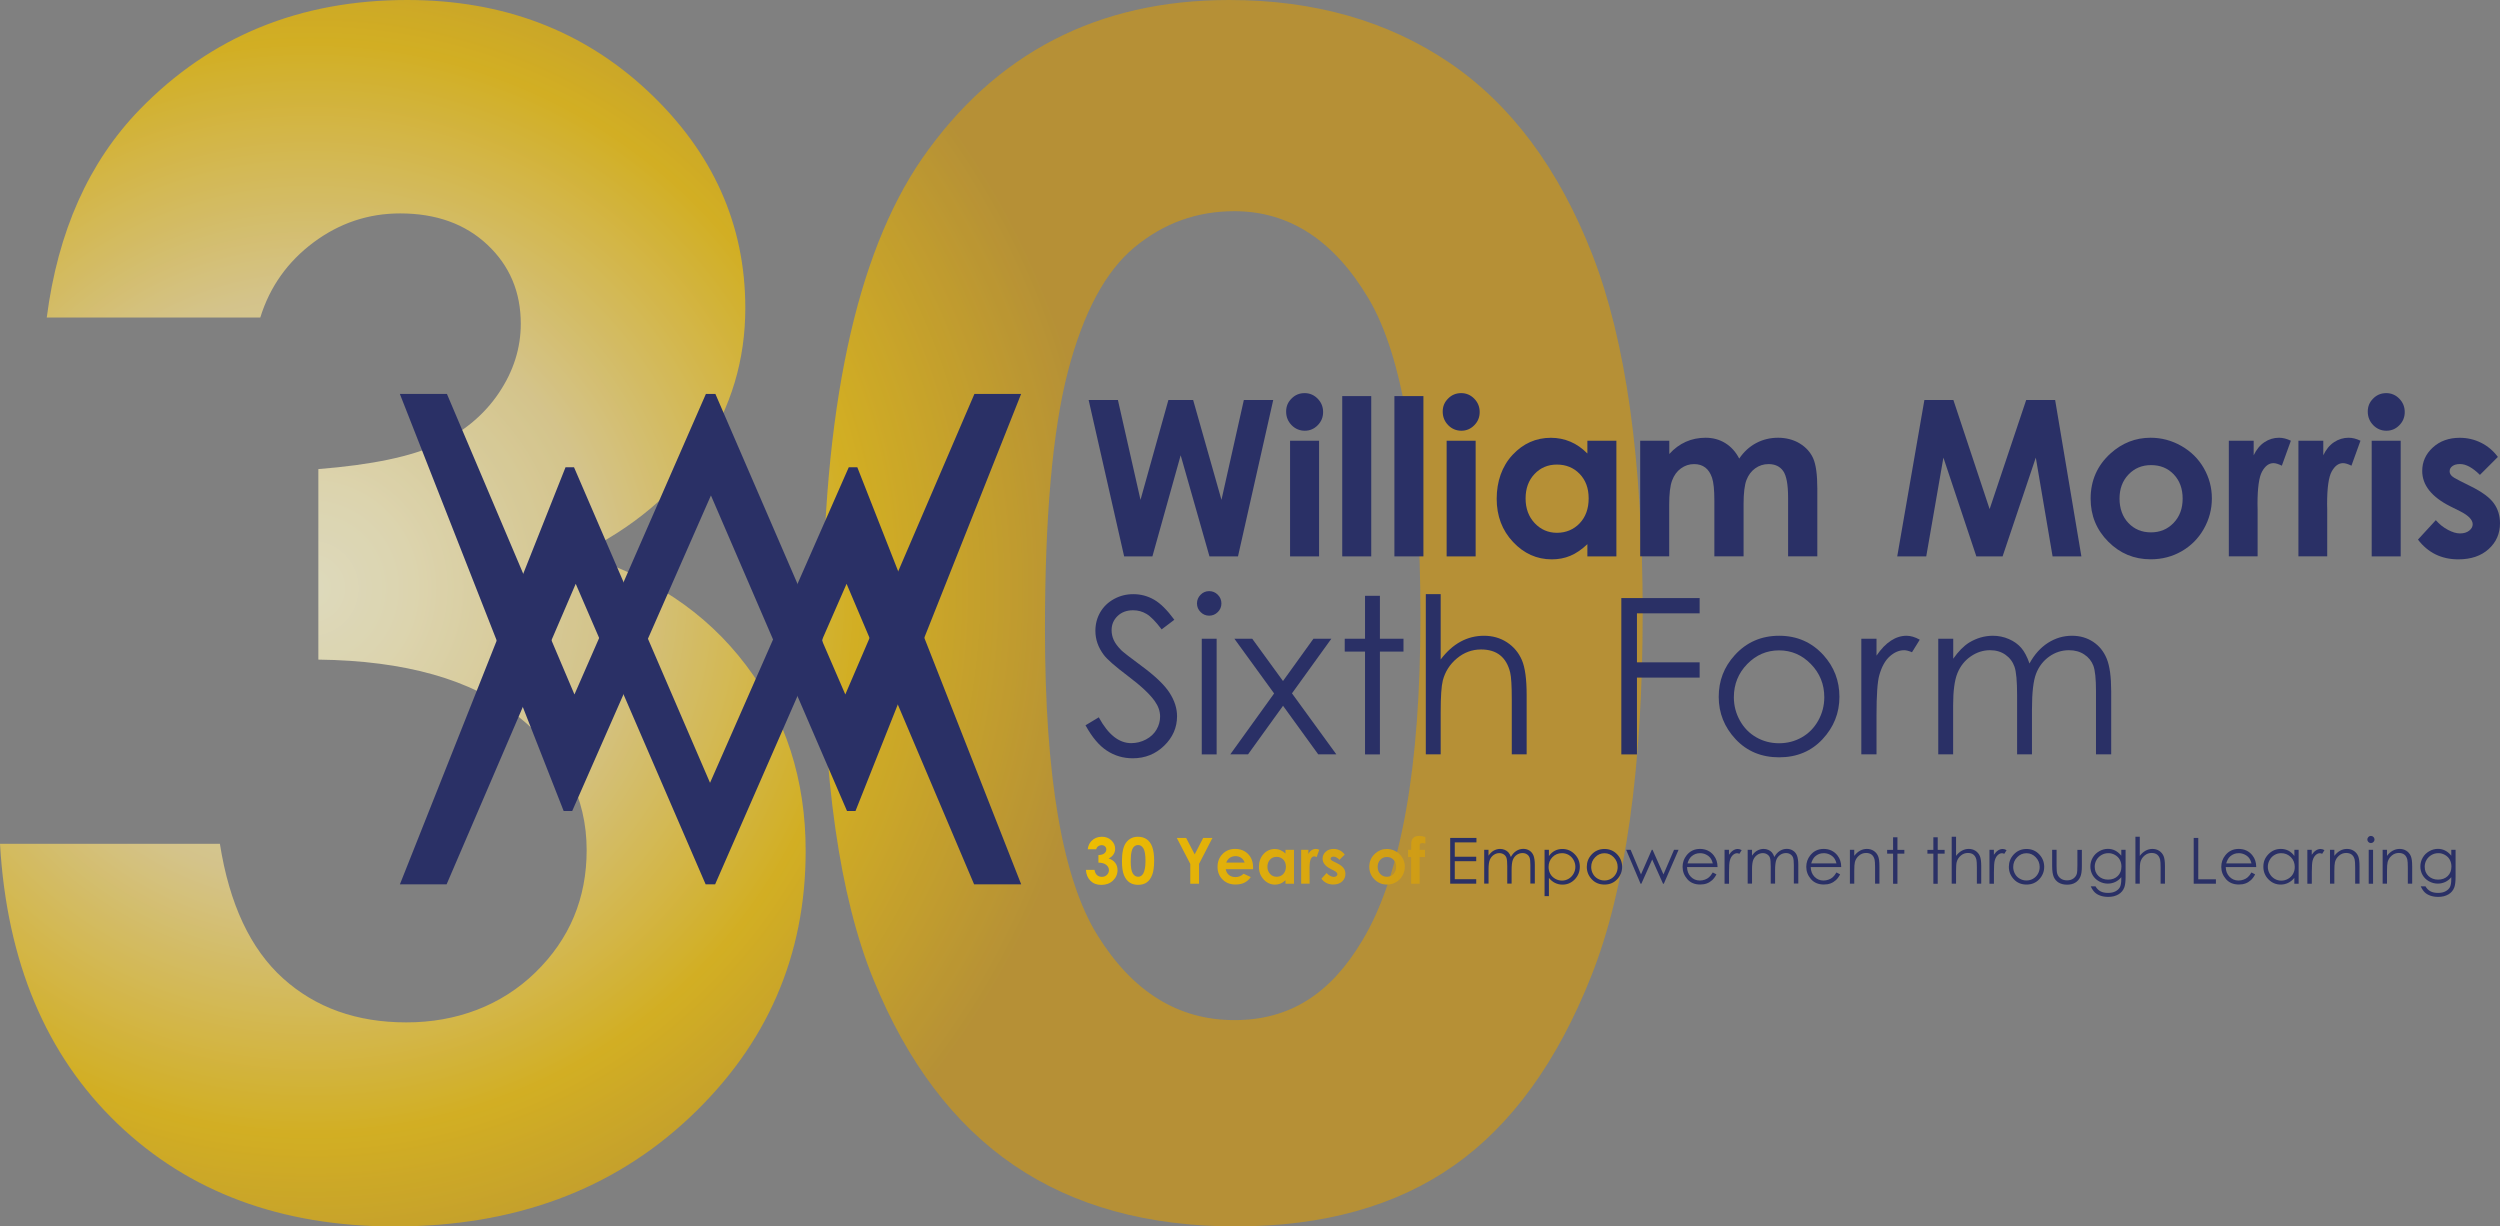 <?xml version="1.0" encoding="UTF-8"?><svg id="Layer_1" xmlns="http://www.w3.org/2000/svg" xmlns:xlink="http://www.w3.org/1999/xlink" viewBox="0 0 470.54 230.84"><rect x="0" y="0" width="470.54" height="230.84" fill="#808080" stroke="none"/><defs><style>.cls-1{fill:#2a3066;}.cls-1,.cls-2,.cls-3,.cls-4,.cls-5,.cls-6,.cls-7,.cls-8,.cls-9,.cls-10,.cls-11,.cls-12{stroke-width:0px;}.cls-2{fill:url(#radial-gradient);}.cls-3{fill:url(#radial-gradient-11);}.cls-4{fill:url(#radial-gradient-10);}.cls-5{fill:url(#radial-gradient-2);}.cls-6{fill:url(#radial-gradient-3);}.cls-7{fill:url(#radial-gradient-4);}.cls-8{fill:url(#radial-gradient-6);}.cls-9{fill:url(#radial-gradient-9);}.cls-10{fill:url(#radial-gradient-8);}.cls-11{fill:url(#radial-gradient-5);}.cls-12{fill:url(#radial-gradient-7);}.cls-13{opacity:.73;}</style><radialGradient id="radial-gradient" cx="58.55" cy="118.21" fx="58.55" fy="118.21" r="149.09" gradientTransform="translate(0 228.92) scale(1 -1)" gradientUnits="userSpaceOnUse"><stop offset="0" stop-color="#fffad2"/><stop offset=".12" stop-color="#fef3c0"/><stop offset=".35" stop-color="#f3de92"/><stop offset=".37" stop-color="#f2dc8e"/><stop offset=".69" stop-color="#f0bf00"/><stop offset="1" stop-color="#c9961a"/></radialGradient><radialGradient id="radial-gradient-2" cx="58.55" cy="118.21" fx="58.55" fy="118.21" r="149.09" gradientTransform="translate(0 228.92) scale(1 -1)" gradientUnits="userSpaceOnUse"><stop offset="0" stop-color="#fffad2"/><stop offset=".12" stop-color="#fef3c0"/><stop offset=".35" stop-color="#f3de92"/><stop offset=".37" stop-color="#f2dc8e"/><stop offset=".69" stop-color="#f0bf00"/><stop offset="1" stop-color="#c9961a"/></radialGradient><radialGradient id="radial-gradient-3" cx="26.13" cy="71.65" fx="26.13" fy="71.65" r="253.49" gradientTransform="translate(0 228.92) scale(1 -1)" gradientUnits="userSpaceOnUse"><stop offset="0" stop-color="#fffad2"/><stop offset=".12" stop-color="#fef3c0"/><stop offset=".35" stop-color="#f3de92"/><stop offset=".37" stop-color="#f2dc8e"/><stop offset=".69" stop-color="#f0bf00"/><stop offset="1" stop-color="#c9961a"/></radialGradient><radialGradient id="radial-gradient-4" cx="26.13" cy="71.65" fx="26.13" fy="71.65" r="253.49" gradientTransform="translate(0 228.92) scale(1 -1)" gradientUnits="userSpaceOnUse"><stop offset="0" stop-color="#fffad2"/><stop offset=".12" stop-color="#fef3c0"/><stop offset=".35" stop-color="#f3de92"/><stop offset=".37" stop-color="#f2dc8e"/><stop offset=".69" stop-color="#f0bf00"/><stop offset="1" stop-color="#c9961a"/></radialGradient><radialGradient id="radial-gradient-5" cx="26.13" cy="71.65" fx="26.13" fy="71.65" r="253.49" gradientTransform="translate(0 228.92) scale(1 -1)" gradientUnits="userSpaceOnUse"><stop offset="0" stop-color="#fffad2"/><stop offset=".12" stop-color="#fef3c0"/><stop offset=".35" stop-color="#f3de92"/><stop offset=".37" stop-color="#f2dc8e"/><stop offset=".69" stop-color="#f0bf00"/><stop offset="1" stop-color="#c9961a"/></radialGradient><radialGradient id="radial-gradient-6" cx="26.13" cy="71.65" fx="26.13" fy="71.65" r="253.49" gradientTransform="translate(0 228.92) scale(1 -1)" gradientUnits="userSpaceOnUse"><stop offset="0" stop-color="#fffad2"/><stop offset=".12" stop-color="#fef3c0"/><stop offset=".35" stop-color="#f3de92"/><stop offset=".37" stop-color="#f2dc8e"/><stop offset=".69" stop-color="#f0bf00"/><stop offset="1" stop-color="#c9961a"/></radialGradient><radialGradient id="radial-gradient-7" cx="26.13" cy="71.65" fx="26.13" fy="71.65" r="253.49" gradientTransform="translate(0 228.92) scale(1 -1)" gradientUnits="userSpaceOnUse"><stop offset="0" stop-color="#fffad2"/><stop offset=".12" stop-color="#fef3c0"/><stop offset=".35" stop-color="#f3de92"/><stop offset=".37" stop-color="#f2dc8e"/><stop offset=".69" stop-color="#f0bf00"/><stop offset="1" stop-color="#c9961a"/></radialGradient><radialGradient id="radial-gradient-8" cx="26.13" cy="71.65" fx="26.13" fy="71.65" r="253.49" gradientTransform="translate(0 228.92) scale(1 -1)" gradientUnits="userSpaceOnUse"><stop offset="0" stop-color="#fffad2"/><stop offset=".12" stop-color="#fef3c0"/><stop offset=".35" stop-color="#f3de92"/><stop offset=".37" stop-color="#f2dc8e"/><stop offset=".69" stop-color="#f0bf00"/><stop offset="1" stop-color="#c9961a"/></radialGradient><radialGradient id="radial-gradient-9" cx="26.13" cy="71.65" fx="26.13" fy="71.65" r="253.49" gradientTransform="translate(0 228.92) scale(1 -1)" gradientUnits="userSpaceOnUse"><stop offset="0" stop-color="#fffad2"/><stop offset=".12" stop-color="#fef3c0"/><stop offset=".35" stop-color="#f3de92"/><stop offset=".37" stop-color="#f2dc8e"/><stop offset=".69" stop-color="#f0bf00"/><stop offset="1" stop-color="#c9961a"/></radialGradient><radialGradient id="radial-gradient-10" cx="26.13" cy="71.65" fx="26.13" fy="71.65" r="253.49" gradientTransform="translate(0 228.92) scale(1 -1)" gradientUnits="userSpaceOnUse"><stop offset="0" stop-color="#fffad2"/><stop offset=".12" stop-color="#fef3c0"/><stop offset=".35" stop-color="#f3de92"/><stop offset=".37" stop-color="#f2dc8e"/><stop offset=".69" stop-color="#f0bf00"/><stop offset="1" stop-color="#c9961a"/></radialGradient><radialGradient id="radial-gradient-11" cx="26.13" cy="71.65" fx="26.13" fy="71.65" r="253.49" gradientTransform="translate(0 228.92) scale(1 -1)" gradientUnits="userSpaceOnUse"><stop offset="0" stop-color="#fffad2"/><stop offset=".12" stop-color="#fef3c0"/><stop offset=".35" stop-color="#f3de92"/><stop offset=".37" stop-color="#f2dc8e"/><stop offset=".69" stop-color="#f0bf00"/><stop offset="1" stop-color="#c9961a"/></radialGradient></defs><g id="Layer_2"><g class="cls-13"><path class="cls-2" d="M48.99,59.77H8.8c2.09-16.23,7.92-29.28,17.48-39.14C39.63,6.88,56.41,0,76.63,0,94.66,0,109.77,5.74,121.98,17.19c12.2,11.46,18.3,25.05,18.3,40.79,0,9.76-2.67,18.68-7.99,26.74-5.33,8.07-13.07,14.59-23.23,19.57,13.35,3.99,23.78,10.93,31.3,20.84s11.28,21.59,11.28,35.04c0,19.72-7.27,36.43-21.81,50.13s-33.07,20.54-55.58,20.54c-21.32,0-38.7-6.45-52.14-19.35-13.45-12.9-20.82-30.45-22.11-52.67h41.39c1.79,11.35,5.75,19.79,11.88,25.32s13.87,8.29,23.23,8.29,17.85-3.14,24.28-9.41,9.64-13.94,9.64-23.01c0-9.96-4.33-18.38-13-25.25s-21.17-10.41-37.5-10.61v-35.86c10.06-.8,17.56-2.37,22.49-4.71,4.93-2.34,8.76-5.55,11.5-9.64,2.74-4.08,4.11-8.42,4.11-13,0-5.98-2.09-10.93-6.28-14.87-4.18-3.93-9.66-5.9-16.43-5.9-5.98,0-11.41,1.82-16.29,5.45-4.9,3.66-8.24,8.37-10.03,14.15Z"/><path class="cls-5" d="M231.34,0c16.04,0,29.86,3.94,41.46,11.8,11.6,7.87,20.57,19.9,26.89,36.08,6.32,16.19,9.49,38.72,9.49,67.61s-3.21,51.89-9.64,68.13c-6.42,16.24-15.07,28.16-25.92,35.78-10.86,7.62-24.55,11.43-41.09,11.43s-30.43-3.84-41.68-11.5c-11.26-7.67-20.07-19.32-26.45-34.96-6.38-15.64-9.56-37.9-9.56-66.79,0-40.34,6.22-69.57,18.68-87.7C187.36,9.96,206.64,0,231.34,0ZM232.31,39.75c-7.06,0-13.32,2.27-18.79,6.8-5.47,4.53-9.64,12.33-12.52,23.38-2.88,11.06-4.32,27.24-4.32,48.56,0,27.79,3.3,46.99,9.92,57.6,6.61,10.61,15.18,15.91,25.72,15.91s18.19-5.03,24.15-15.09c7.26-12.15,10.88-32.47,10.88-60.96s-3.26-48.8-9.77-59.76c-6.51-10.97-14.93-16.44-25.27-16.44Z"/></g><path class="cls-1" d="M204.9,75.29h5.51l4.25,18.79,5.25-18.79h4.66l5.33,18.79,4.21-18.79h5.53l-6.63,29.43h-5.37l-5.42-19.03-5.32,19.03h-5.32l-6.68-29.43Z"/><path class="cls-1" d="M245.54,73.99c.96,0,1.78.35,2.46,1.04s1.03,1.53,1.03,2.52-.34,1.8-1.02,2.49c-.68.69-1.49,1.03-2.43,1.03s-1.8-.35-2.48-1.05c-.68-.7-1.03-1.55-1.03-2.55s.34-1.78,1.02-2.46c.67-.68,1.49-1.02,2.45-1.02ZM242.81,82.95h5.46v21.77h-5.46v-21.77Z"/><path class="cls-1" d="M252.63,74.55h5.46v30.17h-5.46v-30.17Z"/><path class="cls-1" d="M262.45,74.55h5.46v30.17h-5.46v-30.17Z"/><path class="cls-1" d="M275.01,73.99c.96,0,1.78.35,2.46,1.04s1.03,1.53,1.03,2.52-.34,1.8-1.02,2.49c-.68.69-1.49,1.03-2.43,1.03s-1.8-.35-2.48-1.05c-.68-.7-1.03-1.55-1.03-2.55s.34-1.78,1.02-2.46c.67-.68,1.49-1.02,2.45-1.02ZM272.28,82.95h5.46v21.77h-5.46v-21.77Z"/><path class="cls-1" d="M298.77,82.95h5.46v21.77h-5.46v-2.3c-1.07,1.01-2.13,1.74-3.21,2.19-1.07.45-2.23.67-3.49.67-2.81,0-5.24-1.09-7.29-3.27s-3.08-4.89-3.08-8.13.99-6.12,2.98-8.26,4.4-3.22,7.23-3.22c1.3,0,2.53.25,3.68.74s2.21,1.23,3.18,2.22v-2.41h0ZM293.02,87.44c-1.69,0-3.09.6-4.21,1.79s-1.67,2.72-1.67,4.59.57,3.43,1.71,4.64,2.54,1.82,4.2,1.82,3.14-.6,4.27-1.79c1.13-1.19,1.69-2.76,1.69-4.69s-.57-3.43-1.69-4.6c-1.14-1.18-2.57-1.76-4.3-1.76Z"/><path class="cls-1" d="M308.73,82.95h5.46v2.5c.93-1.03,1.97-1.79,3.11-2.3s2.39-.76,3.73-.76,2.59.33,3.68,1,1.98,1.64,2.64,2.92c.87-1.28,1.93-2.25,3.19-2.92s2.64-1,4.13-1,2.91.36,4.08,1.08c1.17.72,2.02,1.66,2.53,2.82.51,1.16.77,3.05.77,5.66v12.76h-5.5v-11.04c0-2.47-.31-4.14-.92-5.01-.61-.87-1.53-1.31-2.76-1.31-.93,0-1.77.27-2.51.8s-1.29,1.27-1.65,2.21-.54,2.45-.54,4.53v9.82h-5.5v-10.54c0-1.95-.14-3.36-.43-4.23-.29-.87-.72-1.52-1.29-1.95s-1.27-.64-2.09-.64c-.91,0-1.73.27-2.48.81s-1.3,1.3-1.66,2.27c-.37.97-.55,2.51-.55,4.6v9.68h-5.46v-21.76h.02Z"/><path class="cls-1" d="M362.2,75.29h5.46l6.82,20.53,6.88-20.53h5.45l4.94,29.43h-5.42l-3.16-18.59-6.25,18.59h-4.94l-6.2-18.59-3.23,18.59h-5.46l5.11-29.43Z"/><path class="cls-1" d="M404.77,82.39c2.05,0,3.98.51,5.79,1.54s3.22,2.42,4.23,4.18,1.52,3.66,1.52,5.7-.51,3.97-1.53,5.76-2.41,3.18-4.17,4.19-3.7,1.51-5.82,1.51c-3.12,0-5.79-1.11-7.99-3.33-2.21-2.22-3.31-4.92-3.31-8.09,0-3.4,1.25-6.24,3.74-8.5,2.19-1.97,4.7-2.96,7.54-2.96ZM404.86,87.54c-1.7,0-3.11.59-4.24,1.77s-1.69,2.69-1.69,4.53.56,3.43,1.67,4.6c1.12,1.17,2.53,1.76,4.24,1.76s3.13-.59,4.27-1.78c1.14-1.19,1.7-2.71,1.7-4.58s-.56-3.38-1.67-4.55c-1.11-1.17-2.54-1.75-4.28-1.75Z"/><path class="cls-1" d="M419.5,82.95h4.68v2.74c.51-1.08,1.18-1.9,2.02-2.46s1.76-.84,2.76-.84c.71,0,1.45.19,2.22.56l-1.7,4.7c-.64-.32-1.17-.48-1.58-.48-.84,0-1.55.52-2.13,1.56s-.87,3.08-.87,6.12l.02,1.06v8.8h-5.42v-21.76h0Z"/><path class="cls-1" d="M432.6,82.95h4.68v2.74c.51-1.08,1.18-1.9,2.02-2.46s1.76-.84,2.76-.84c.71,0,1.45.19,2.22.56l-1.7,4.7c-.64-.32-1.17-.48-1.58-.48-.84,0-1.55.52-2.13,1.56s-.87,3.08-.87,6.12l.02,1.06v8.8h-5.42v-21.76h0Z"/><path class="cls-1" d="M449.12,73.99c.96,0,1.78.35,2.46,1.04s1.03,1.53,1.03,2.52-.34,1.8-1.02,2.49c-.68.69-1.49,1.03-2.43,1.03s-1.8-.35-2.48-1.05c-.68-.7-1.03-1.55-1.03-2.55s.34-1.78,1.02-2.46c.67-.68,1.49-1.02,2.45-1.02ZM446.39,82.95h5.46v21.77h-5.46v-21.77h0Z"/><path class="cls-1" d="M470.14,86l-3.38,3.38c-1.37-1.36-2.62-2.04-3.74-2.04-.61,0-1.09.13-1.44.39s-.52.58-.52.97c0,.29.11.56.33.81.22.25.76.58,1.63,1.01l2,1c2.11,1.04,3.55,2.1,4.34,3.18.79,1.08,1.18,2.35,1.18,3.8,0,1.93-.71,3.55-2.13,4.84s-3.32,1.94-5.71,1.94c-3.17,0-5.71-1.24-7.6-3.72l3.36-3.66c.64.75,1.39,1.35,2.25,1.81s1.62.69,2.29.69c.72,0,1.3-.17,1.74-.52s.66-.75.66-1.2c0-.84-.79-1.66-2.38-2.46l-1.84-.92c-3.52-1.77-5.28-4-5.28-6.66,0-1.72.66-3.19,1.99-4.41s3.02-1.83,5.09-1.83c1.41,0,2.74.31,3.99.93s2.3,1.51,3.17,2.67Z"/><path class="cls-1" d="M204.31,136.51l2.5-1.5c1.76,3.24,3.79,4.86,6.1,4.86.99,0,1.91-.23,2.78-.69s1.53-1.08,1.98-1.85.68-1.59.68-2.46c0-.99-.33-1.95-1-2.9-.92-1.31-2.6-2.88-5.04-4.72-2.45-1.85-3.98-3.19-4.58-4.02-1.04-1.39-1.56-2.89-1.56-4.5,0-1.28.31-2.45.92-3.5.61-1.05,1.48-1.88,2.59-2.49s2.32-.91,3.63-.91c1.39,0,2.68.34,3.89,1.03,1.21.69,2.48,1.95,3.83,3.79l-2.39,1.81c-1.11-1.47-2.05-2.43-2.83-2.9s-1.63-.7-2.55-.7c-1.19,0-2.16.36-2.91,1.08s-1.13,1.61-1.13,2.66c0,.64.13,1.26.4,1.86s.75,1.25,1.46,1.96c.39.37,1.65,1.35,3.8,2.94,2.55,1.88,4.29,3.55,5.24,5.02.95,1.47,1.42,2.94,1.42,4.42,0,2.13-.81,3.99-2.43,5.56-1.62,1.57-3.59,2.36-5.91,2.36-1.79,0-3.41-.48-4.86-1.43-1.46-.94-2.8-2.54-4.03-4.78Z"/><path class="cls-1" d="M227.58,111.26c.64,0,1.18.23,1.63.68s.68,1,.68,1.64-.23,1.17-.68,1.62-1,.68-1.63.68-1.16-.23-1.61-.68-.68-.99-.68-1.62.23-1.19.68-1.64c.44-.45.98-.68,1.61-.68ZM226.19,120.22h2.8v21.77h-2.8v-21.77Z"/><path class="cls-1" d="M232.33,120.22h3.36l5.79,7.96,5.73-7.96h3.37l-7.41,10.28,8.35,11.48h-3.41l-6.62-9.14-6.59,9.14h-3.34l8.25-11.46-7.48-10.3Z"/><path class="cls-1" d="M256.92,112.14h2.8v8.08h4.44v2.42h-4.44v19.35h-2.8v-19.35h-3.82v-2.42h3.82v-8.08Z"/><path class="cls-1" d="M268.36,111.82h2.8v12.3c1.13-1.49,2.38-2.61,3.74-3.35s2.83-1.11,4.42-1.11,3.07.41,4.33,1.24c1.26.83,2.19,1.94,2.79,3.33s.9,3.58.9,6.55v11.2h-2.8v-10.38c0-2.51-.1-4.18-.3-5.02-.35-1.44-.98-2.52-1.89-3.25s-2.11-1.09-3.59-1.09c-1.69,0-3.21.56-4.55,1.68s-2.22,2.51-2.65,4.16c-.27,1.07-.4,3.04-.4,5.92v7.98h-2.8v-30.16h0Z"/><path class="cls-1" d="M305.15,112.56h14.75v2.88h-11.8v9.22h11.8v2.88h-11.8v14.45h-2.94v-29.43h-.01Z"/><path class="cls-1" d="M334.86,119.66c3.35,0,6.13,1.21,8.34,3.64,2,2.21,3.01,4.83,3.01,7.86s-1.06,5.7-3.18,7.97-4.84,3.41-8.17,3.41-6.07-1.14-8.19-3.41-3.18-4.93-3.18-7.97,1-5.63,3.01-7.84c2.21-2.44,5-3.66,8.36-3.66ZM334.85,122.41c-2.33,0-4.33.86-6,2.58s-2.51,3.8-2.51,6.24c0,1.57.38,3.04,1.14,4.4s1.79,2.41,3.09,3.15c1.3.74,2.72,1.11,4.28,1.11s2.98-.37,4.28-1.11,2.33-1.79,3.09-3.15,1.14-2.83,1.14-4.4c0-2.44-.84-4.52-2.52-6.24-1.67-1.72-3.67-2.58-5.99-2.58Z"/><path class="cls-1" d="M350.33,120.22h2.86v3.18c.85-1.25,1.75-2.19,2.7-2.81s1.93-.93,2.96-.93c.77,0,1.6.25,2.48.74l-1.46,2.36c-.59-.25-1.08-.38-1.48-.38-.93,0-1.83.38-2.7,1.15-.87.77-1.53,1.96-1.98,3.57-.35,1.24-.52,3.75-.52,7.52v7.36h-2.86v-21.76Z"/><path class="cls-1" d="M364.83,120.22h2.8v3.76c.97-1.39,1.98-2.4,3-3.04,1.42-.85,2.9-1.28,4.47-1.28,1.05,0,2.06.21,3,.62.95.41,1.72.96,2.32,1.65.6.69,1.12,1.67,1.56,2.95.93-1.71,2.1-3,3.49-3.89,1.4-.89,2.9-1.33,4.51-1.33,1.5,0,2.83.38,3.98,1.14,1.15.76,2.01,1.82,2.56,3.18.56,1.36.84,3.4.84,6.12v11.88h-2.86v-11.88c0-2.33-.17-3.94-.5-4.81s-.9-1.58-1.71-2.11c-.8-.53-1.76-.8-2.88-.8-1.36,0-2.6.4-3.72,1.2s-1.94,1.87-2.46,3.2-.78,3.56-.78,6.68v8.52h-2.8v-11.14c0-2.63-.16-4.41-.49-5.35s-.9-1.69-1.71-2.26c-.81-.57-1.78-.85-2.9-.85-1.29,0-2.5.39-3.63,1.17s-1.96,1.83-2.5,3.15c-.54,1.32-.81,3.34-.81,6.06v9.22h-2.8v-21.76h.02Z"/><path class="cls-1" d="M75.26,74.15h8.86l24,56.56,24.74-56.56h1.79l24.45,56.56,24.3-56.56h8.79l-31.17,78.49h-1.6l-25.61-59.39-26.11,59.39h-1.61l-30.83-78.49Z"/><path class="cls-1" d="M192.2,166.44h-8.86l-24-56.56-24.74,56.56h-1.79l-24.45-56.56-24.3,56.56h-8.79l31.17-78.49h1.6l25.6,59.39,26.11-59.39h1.61l30.84,78.49Z"/><path class="cls-6" d="M206.31,159.84h-1.58c.08-.64.31-1.15.69-1.54.52-.54,1.18-.81,1.97-.81.71,0,1.3.22,1.78.67s.72.98.72,1.6c0,.38-.1.73-.31,1.05s-.51.57-.91.77c.52.16.93.43,1.23.82s.44.85.44,1.37c0,.77-.29,1.43-.86,1.97s-1.3.81-2.18.81-1.52-.25-2.04-.76-.82-1.19-.87-2.07h1.62c.07.45.23.78.47.99s.54.33.91.33.7-.12.95-.37.38-.55.38-.9c0-.39-.17-.72-.51-.99s-.83-.41-1.47-.42v-1.41c.39-.03.69-.09.88-.18s.34-.22.45-.38.16-.33.16-.51c0-.23-.08-.43-.25-.58s-.38-.23-.64-.23c-.23,0-.45.07-.64.21s-.32.33-.39.56Z"/><path class="cls-7" d="M214.18,157.49c.63,0,1.17.15,1.63.46s.81.78,1.05,1.42.37,1.52.37,2.65-.13,2.04-.38,2.67-.59,1.1-1.02,1.4-.96.45-1.61.45-1.19-.15-1.63-.45-.79-.76-1.04-1.37-.38-1.49-.38-2.62c0-1.58.24-2.73.73-3.44.56-.78,1.31-1.17,2.28-1.17ZM214.22,159.05c-.28,0-.52.09-.74.27-.21.18-.38.48-.49.92-.11.43-.17,1.07-.17,1.9,0,1.09.13,1.84.39,2.26s.6.62,1.01.62.71-.2.95-.59c.28-.48.43-1.27.43-2.39s-.13-1.91-.38-2.34c-.26-.43-.59-.65-1-.65Z"/><path class="cls-11" d="M221.49,157.71h1.76l1.61,3.1,1.6-3.1h1.74l-2.52,4.89v3.73h-1.65v-3.73l-2.54-4.89Z"/><path class="cls-8" d="M235.85,163.6h-5.14c.07.45.27.81.59,1.08s.73.4,1.23.4c.6,0,1.11-.21,1.54-.63l1.35.63c-.34.48-.74.83-1.21,1.06s-1.03.34-1.67.34c-1,0-1.81-.32-2.44-.95s-.94-1.42-.94-2.37.31-1.78.94-2.42,1.41-.96,2.36-.96c1,0,1.82.32,2.45.96s.94,1.49.94,2.55v.31ZM234.25,162.34c-.11-.36-.31-.64-.62-.87-.31-.22-.67-.33-1.08-.33-.45,0-.84.12-1.17.38-.21.16-.41.43-.59.83h3.46Z"/><path class="cls-12" d="M241.95,159.95h1.6v6.38h-1.6v-.67c-.31.3-.62.51-.94.64s-.65.2-1.02.2c-.82,0-1.54-.32-2.14-.96s-.9-1.43-.9-2.38.29-1.79.87-2.42,1.29-.94,2.12-.94c.38,0,.74.07,1.08.22s.65.36.93.65v-.72h0ZM240.27,161.27c-.49,0-.91.17-1.23.52s-.49.8-.49,1.34.17,1,.5,1.36.74.53,1.23.53.92-.17,1.25-.52.5-.81.5-1.37-.17-1-.5-1.35c-.34-.34-.76-.51-1.26-.51Z"/><path class="cls-10" d="M244.89,159.95h1.37v.8c.15-.32.35-.56.59-.72s.52-.25.81-.25c.21,0,.42.05.65.16l-.5,1.38c-.19-.09-.34-.14-.46-.14-.25,0-.45.15-.62.46s-.25.9-.25,1.79v.31s.01,2.58.01,2.58h-1.59v-6.37h-.01Z"/><path class="cls-9" d="M253.1,160.84l-.99.99c-.4-.4-.77-.6-1.1-.6-.18,0-.32.04-.42.11s-.15.17-.15.28c0,.09.03.17.1.24s.22.17.48.3l.59.29c.62.3,1.04.62,1.27.93s.35.69.35,1.11c0,.57-.21,1.04-.62,1.42s-.97.57-1.67.57c-.93,0-1.67-.36-2.23-1.09l.98-1.07c.19.22.41.4.66.53s.48.2.67.2c.21,0,.38-.05.51-.15s.19-.22.19-.35c0-.25-.23-.49-.7-.72l-.54-.27c-1.03-.52-1.55-1.17-1.55-1.95,0-.5.19-.93.58-1.29s.89-.54,1.49-.54c.41,0,.8.09,1.17.27s.67.45.93.79Z"/><path class="cls-4" d="M261.02,159.79c.6,0,1.17.15,1.7.45s.94.71,1.24,1.22.45,1.07.45,1.67-.15,1.16-.45,1.69-.71.93-1.22,1.23-1.08.44-1.71.44c-.91,0-1.69-.33-2.34-.98s-.97-1.44-.97-2.37c0-1,.37-1.83,1.1-2.49.63-.57,1.37-.86,2.2-.86ZM261.04,161.3c-.5,0-.91.17-1.24.52s-.5.79-.5,1.33.16,1,.49,1.35c.33.34.74.52,1.24.52s.92-.17,1.25-.52.5-.79.5-1.34-.16-.99-.49-1.33c-.32-.36-.74-.53-1.25-.53Z"/><path class="cls-3" d="M265.04,159.95h.57c0-.84.02-1.33.04-1.48.04-.35.19-.63.44-.83s.61-.31,1.07-.31c.33,0,.71.08,1.12.23v1.22c-.23-.07-.42-.1-.57-.1-.19,0-.32.04-.41.12-.06.06-.09.18-.09.36v.8s1,0,1,0v1.35h-1.01v5.02h-1.6v-5.02h-.57v-1.36h.01Z"/><path class="cls-1" d="M272.95,157.71h4.94v.84h-4.08v2.7h4.04v.84h-4.04v3.39h4.04v.84h-4.9v-8.61h0Z"/><path class="cls-1" d="M279.34,159.95h.82v1.1c.29-.41.58-.7.88-.89.42-.25.85-.38,1.31-.38.31,0,.6.06.88.18s.5.28.68.48.33.49.46.86c.27-.5.61-.88,1.02-1.14s.85-.39,1.32-.39c.44,0,.83.11,1.17.33.34.22.59.53.75.93s.25,1,.25,1.79v3.48h-.84v-3.48c0-.68-.05-1.15-.15-1.41-.1-.26-.26-.46-.5-.62s-.52-.23-.84-.23c-.4,0-.76.12-1.09.35s-.57.55-.72.94-.23,1.04-.23,1.96v2.5h-.82v-3.26c0-.77-.05-1.29-.14-1.57s-.26-.5-.5-.66-.52-.25-.85-.25c-.38,0-.73.11-1.06.34s-.57.54-.73.92-.24.98-.24,1.78v2.7h-.82v-6.36h0Z"/><path class="cls-1" d="M290.71,159.95h.82v1.17c.32-.45.7-.78,1.12-1,.42-.22.89-.33,1.41-.33.91,0,1.68.33,2.32.98s.97,1.44.97,2.36-.32,1.73-.96,2.39-1.41.98-2.31.98c-.51,0-.97-.11-1.4-.32s-.81-.53-1.15-.94v3.43h-.82v-8.72h0ZM293.99,160.58c-.71,0-1.31.25-1.79.74-.49.5-.73,1.11-.73,1.85,0,.48.11.92.32,1.31.22.39.53.69.93.92s.83.34,1.28.34.85-.11,1.24-.34c.39-.23.7-.55.93-.96.23-.41.34-.84.34-1.29s-.11-.88-.34-1.29c-.23-.41-.54-.72-.92-.95-.39-.22-.81-.33-1.26-.33Z"/><path class="cls-1" d="M301.99,159.79c.98,0,1.8.36,2.44,1.07.59.65.88,1.42.88,2.3s-.31,1.67-.93,2.33-1.42,1-2.39,1-1.78-.33-2.4-1-.93-1.44-.93-2.33.29-1.65.88-2.3c.65-.71,1.47-1.07,2.45-1.07ZM301.99,160.59c-.68,0-1.27.25-1.76.76-.49.5-.74,1.11-.74,1.83,0,.46.11.89.33,1.29s.53.71.91.92c.38.22.8.33,1.25.33s.87-.11,1.25-.33.68-.52.91-.92.33-.83.33-1.29c0-.71-.25-1.32-.74-1.83s-1.06-.76-1.74-.76Z"/><path class="cls-1" d="M306.07,159.95h.84l1.95,4.63,2.03-4.63h.15l2.05,4.63,1.99-4.63h.85l-2.77,6.38h-.15l-2.04-4.56-2.04,4.56h-.15l-2.71-6.38Z"/><path class="cls-1" d="M322.37,164.21l.69.36c-.23.45-.49.8-.79,1.08-.3.27-.63.48-1,.62s-.79.21-1.26.21c-1.04,0-1.85-.34-2.44-1.02-.59-.68-.88-1.45-.88-2.31,0-.81.25-1.53.75-2.16.63-.8,1.47-1.21,2.53-1.21s1.96.41,2.6,1.24c.46.58.7,1.31.7,2.18h-5.74c.02.74.25,1.35.71,1.82s1.02.71,1.7.71c.32,0,.64-.06.95-.17s.57-.26.78-.45c.21-.18.45-.48.7-.9ZM322.37,162.5c-.11-.44-.27-.79-.48-1.05-.21-.26-.49-.47-.83-.63s-.71-.24-1.08-.24c-.63,0-1.16.2-1.61.6-.33.29-.58.73-.75,1.32h4.75Z"/><path class="cls-1" d="M324.58,159.95h.84v.93c.25-.37.51-.64.79-.82s.57-.27.87-.27c.23,0,.47.07.73.22l-.43.69c-.17-.07-.32-.11-.43-.11-.27,0-.54.11-.79.34s-.45.57-.58,1.05c-.1.36-.15,1.1-.15,2.2v2.16h-.84v-6.39h-.01Z"/><path class="cls-1" d="M328.93,159.95h.82v1.1c.29-.41.58-.7.88-.89.42-.25.85-.38,1.31-.38.31,0,.6.06.88.18s.5.28.68.48.33.49.46.86c.27-.5.61-.88,1.02-1.14s.85-.39,1.32-.39c.44,0,.83.11,1.17.33.34.22.59.53.75.93s.25,1,.25,1.79v3.48h-.84v-3.48c0-.68-.05-1.15-.15-1.41-.1-.26-.26-.46-.5-.62s-.52-.23-.84-.23c-.4,0-.76.12-1.09.35s-.57.55-.72.94-.23,1.04-.23,1.96v2.5h-.82v-3.26c0-.77-.05-1.29-.14-1.57s-.26-.5-.5-.66-.52-.25-.85-.25c-.38,0-.73.11-1.06.34s-.57.54-.73.92-.24.98-.24,1.78v2.7h-.82v-6.36h0Z"/><path class="cls-1" d="M345.65,164.21l.69.36c-.23.45-.49.8-.79,1.08-.3.27-.63.48-1,.62s-.79.21-1.26.21c-1.04,0-1.85-.34-2.44-1.02-.59-.68-.88-1.45-.88-2.31,0-.81.25-1.53.75-2.16.63-.8,1.47-1.21,2.53-1.21s1.96.41,2.6,1.24c.46.58.7,1.31.7,2.18h-5.74c.02.74.25,1.35.71,1.82s1.02.71,1.7.71c.32,0,.64-.06.95-.17s.57-.26.78-.45c.22-.18.45-.48.7-.9ZM345.65,162.5c-.11-.44-.27-.79-.48-1.05-.21-.26-.49-.47-.83-.63s-.71-.24-1.08-.24c-.63,0-1.16.2-1.61.6-.33.29-.58.73-.75,1.32h4.75Z"/><path class="cls-1" d="M348.18,159.95h.82v1.14c.33-.44.69-.76,1.09-.98s.83-.33,1.3-.33.9.12,1.27.36.64.57.82.98.26,1.05.26,1.92v3.28h-.82v-3.04c0-.73-.03-1.22-.09-1.47-.1-.42-.28-.74-.55-.95s-.62-.32-1.05-.32c-.5,0-.94.16-1.33.49s-.65.73-.78,1.22c-.08.32-.12.89-.12,1.73v2.34h-.82v-6.37h0Z"/><path class="cls-1" d="M356.31,157.59h.82v2.37h1.3v.71h-1.3v5.67h-.82v-5.67h-1.12v-.71h1.12v-2.37Z"/><path class="cls-1" d="M363.89,157.59h.82v2.37h1.3v.71h-1.3v5.67h-.82v-5.67h-1.12v-.71h1.12v-2.37Z"/><path class="cls-1" d="M367.34,157.49h.82v3.6c.33-.44.7-.76,1.1-.98s.83-.33,1.29-.33.9.12,1.27.36.64.57.82.98.26,1.05.26,1.92v3.28h-.82v-3.04c0-.73-.03-1.22-.09-1.47-.1-.42-.29-.74-.55-.95s-.62-.32-1.05-.32c-.5,0-.94.16-1.33.49s-.65.73-.78,1.22c-.08.31-.12.89-.12,1.73v2.34h-.82v-8.83h0Z"/><path class="cls-1" d="M374.44,159.95h.84v.93c.25-.37.51-.64.79-.82s.57-.27.87-.27c.23,0,.47.07.73.22l-.43.69c-.17-.07-.32-.11-.43-.11-.27,0-.54.11-.79.34s-.45.57-.58,1.05c-.1.36-.15,1.1-.15,2.2v2.16h-.84v-6.39h-.01Z"/><path class="cls-1" d="M381.43,159.79c.98,0,1.8.36,2.44,1.07.59.65.88,1.42.88,2.3s-.31,1.67-.93,2.33-1.42,1-2.39,1-1.78-.33-2.4-1-.93-1.44-.93-2.33.29-1.65.88-2.3c.65-.71,1.46-1.07,2.45-1.07ZM381.42,160.59c-.68,0-1.27.25-1.76.76-.49.5-.74,1.11-.74,1.83,0,.46.11.89.33,1.29s.53.71.91.92c.38.22.8.33,1.25.33s.87-.11,1.25-.33.68-.52.91-.92.33-.83.33-1.29c0-.71-.25-1.32-.74-1.83s-1.06-.76-1.74-.76Z"/><path class="cls-1" d="M386.26,159.95h.82v2.98c0,.73.04,1.23.12,1.5.12.39.34.7.67.93.33.23.72.34,1.18.34s.85-.11,1.17-.33.54-.51.66-.87c.08-.25.12-.77.12-1.56v-2.98h.84v3.13c0,.88-.1,1.54-.31,1.99s-.51.79-.93,1.05-.93.38-1.55.38-1.14-.13-1.56-.38-.73-.6-.93-1.05-.31-1.13-.31-2.04v-3.09h0Z"/><path class="cls-1" d="M399.25,159.95h.82v5.08c0,.89-.08,1.55-.23,1.96-.21.59-.59,1.04-1.12,1.35s-1.17.47-1.92.47c-.55,0-1.04-.08-1.47-.23-.44-.15-.79-.36-1.06-.62s-.53-.64-.76-1.14h.89c.24.42.56.73.94.94.38.2.86.3,1.43.3s1.03-.1,1.42-.31c.38-.21.66-.47.82-.79s.25-.82.25-1.53v-.33c-.31.39-.69.69-1.13.9-.45.21-.92.31-1.42.31-.59,0-1.14-.15-1.65-.44-.52-.29-.92-.68-1.2-1.17s-.42-1.03-.42-1.62.15-1.14.44-1.65.7-.91,1.22-1.21,1.06-.45,1.64-.45c.48,0,.92.1,1.33.3.41.2.81.52,1.19.98v-1.1h0ZM396.83,160.58c-.46,0-.9.11-1.29.34s-.71.54-.94.93-.34.83-.34,1.29c0,.7.23,1.28.7,1.73s1.08.69,1.82.69,1.36-.23,1.82-.68.69-1.05.69-1.79c0-.48-.11-.91-.32-1.29s-.51-.67-.9-.89-.79-.33-1.24-.33Z"/><path class="cls-1" d="M401.92,157.49h.82v3.6c.33-.44.7-.76,1.1-.98s.83-.33,1.29-.33.9.12,1.27.36.64.57.82.98.26,1.05.26,1.92v3.28h-.82v-3.04c0-.73-.03-1.22-.09-1.47-.1-.42-.29-.74-.55-.95s-.62-.32-1.05-.32c-.5,0-.94.16-1.33.49s-.65.73-.78,1.22c-.08.31-.12.89-.12,1.73v2.34h-.82v-8.83h0Z"/><path class="cls-1" d="M412.89,157.71h.86v7.79h3.32v.83h-4.18v-8.62Z"/><path class="cls-1" d="M423.76,164.21l.69.36c-.23.45-.49.8-.79,1.08-.3.27-.63.48-1,.62s-.79.21-1.26.21c-1.04,0-1.85-.34-2.44-1.02-.59-.68-.88-1.45-.88-2.31,0-.81.25-1.53.75-2.16.63-.8,1.47-1.21,2.53-1.21s1.96.41,2.6,1.24c.46.58.7,1.31.7,2.18h-5.74c.02.74.25,1.35.71,1.82s1.02.71,1.7.71c.32,0,.64-.06.95-.17s.57-.26.78-.45c.22-.18.45-.48.7-.9ZM423.76,162.5c-.11-.44-.27-.79-.48-1.05-.21-.26-.49-.47-.83-.63s-.71-.24-1.08-.24c-.63,0-1.16.2-1.61.6-.33.29-.58.73-.75,1.32h4.75Z"/><path class="cls-1" d="M432.64,159.95v6.38h-.81v-1.1c-.34.42-.73.73-1.16.94s-.9.32-1.4.32c-.9,0-1.67-.33-2.31-.98s-.96-1.45-.96-2.39.32-1.7.97-2.36,1.42-.98,2.33-.98c.52,0,1,.11,1.42.33s.8.56,1.12,1v-1.17h.8ZM429.36,160.58c-.46,0-.88.11-1.26.34-.39.22-.69.54-.92.95s-.34.83-.34,1.29.12.88.35,1.29c.23.41.54.73.93.96.39.23.8.34,1.25.34s.87-.11,1.28-.34c.4-.23.71-.53.93-.92s.33-.82.33-1.31c0-.74-.24-1.35-.73-1.85-.51-.5-1.11-.75-1.82-.75Z"/><path class="cls-1" d="M434.27,159.95h.84v.93c.25-.37.51-.64.79-.82s.57-.27.87-.27c.23,0,.47.07.73.22l-.43.69c-.17-.07-.32-.11-.43-.11-.27,0-.54.11-.79.34s-.45.57-.58,1.05c-.1.36-.15,1.1-.15,2.2v2.16h-.84v-6.39h-.01Z"/><path class="cls-1" d="M438.54,159.95h.82v1.14c.33-.44.69-.76,1.09-.98s.83-.33,1.3-.33.9.12,1.27.36.64.57.82.98.26,1.05.26,1.92v3.28h-.82v-3.04c0-.73-.03-1.22-.09-1.47-.1-.42-.28-.74-.55-.95s-.62-.32-1.05-.32c-.5,0-.94.16-1.33.49s-.65.73-.78,1.22c-.08.32-.12.89-.12,1.73v2.34h-.82v-6.37h0Z"/><path class="cls-1" d="M446.24,157.33c.19,0,.35.07.48.2.13.13.2.29.2.48,0,.18-.07.34-.2.47s-.29.2-.48.2c-.18,0-.34-.07-.47-.2s-.2-.29-.2-.47c0-.19.07-.35.2-.48s.29-.2.47-.2ZM445.83,159.95h.82v6.38h-.82v-6.38Z"/><path class="cls-1" d="M448.45,159.95h.82v1.14c.33-.44.69-.76,1.09-.98s.83-.33,1.3-.33.9.12,1.27.36.64.57.82.98.26,1.05.26,1.92v3.28h-.82v-3.04c0-.73-.03-1.22-.09-1.47-.1-.42-.28-.74-.55-.95s-.62-.32-1.05-.32c-.5,0-.94.16-1.33.49s-.65.73-.78,1.22c-.08.32-.12.89-.12,1.73v2.34h-.82v-6.37Z"/><path class="cls-1" d="M461.36,159.95h.82v5.08c0,.89-.08,1.55-.23,1.96-.21.59-.59,1.04-1.12,1.35s-1.17.47-1.92.47c-.55,0-1.04-.08-1.47-.23-.44-.15-.79-.36-1.06-.62s-.53-.64-.76-1.14h.89c.24.42.56.73.94.94.38.2.86.3,1.43.3s1.03-.1,1.42-.31c.38-.21.66-.47.82-.79s.25-.82.25-1.53v-.33c-.31.39-.69.69-1.13.9-.45.21-.92.31-1.42.31-.59,0-1.14-.15-1.65-.44-.52-.29-.92-.68-1.2-1.17s-.42-1.03-.42-1.62.15-1.14.44-1.65.7-.91,1.22-1.21c.52-.3,1.06-.45,1.64-.45.48,0,.92.1,1.33.3.41.2.81.52,1.19.98v-1.1h-.01ZM458.94,160.58c-.46,0-.9.11-1.29.34s-.71.54-.94.93-.34.83-.34,1.29c0,.7.23,1.28.7,1.73s1.08.69,1.82.69,1.36-.23,1.82-.68.69-1.05.69-1.79c0-.48-.11-.91-.32-1.29s-.51-.67-.9-.89-.79-.33-1.24-.33Z"/></g></svg>